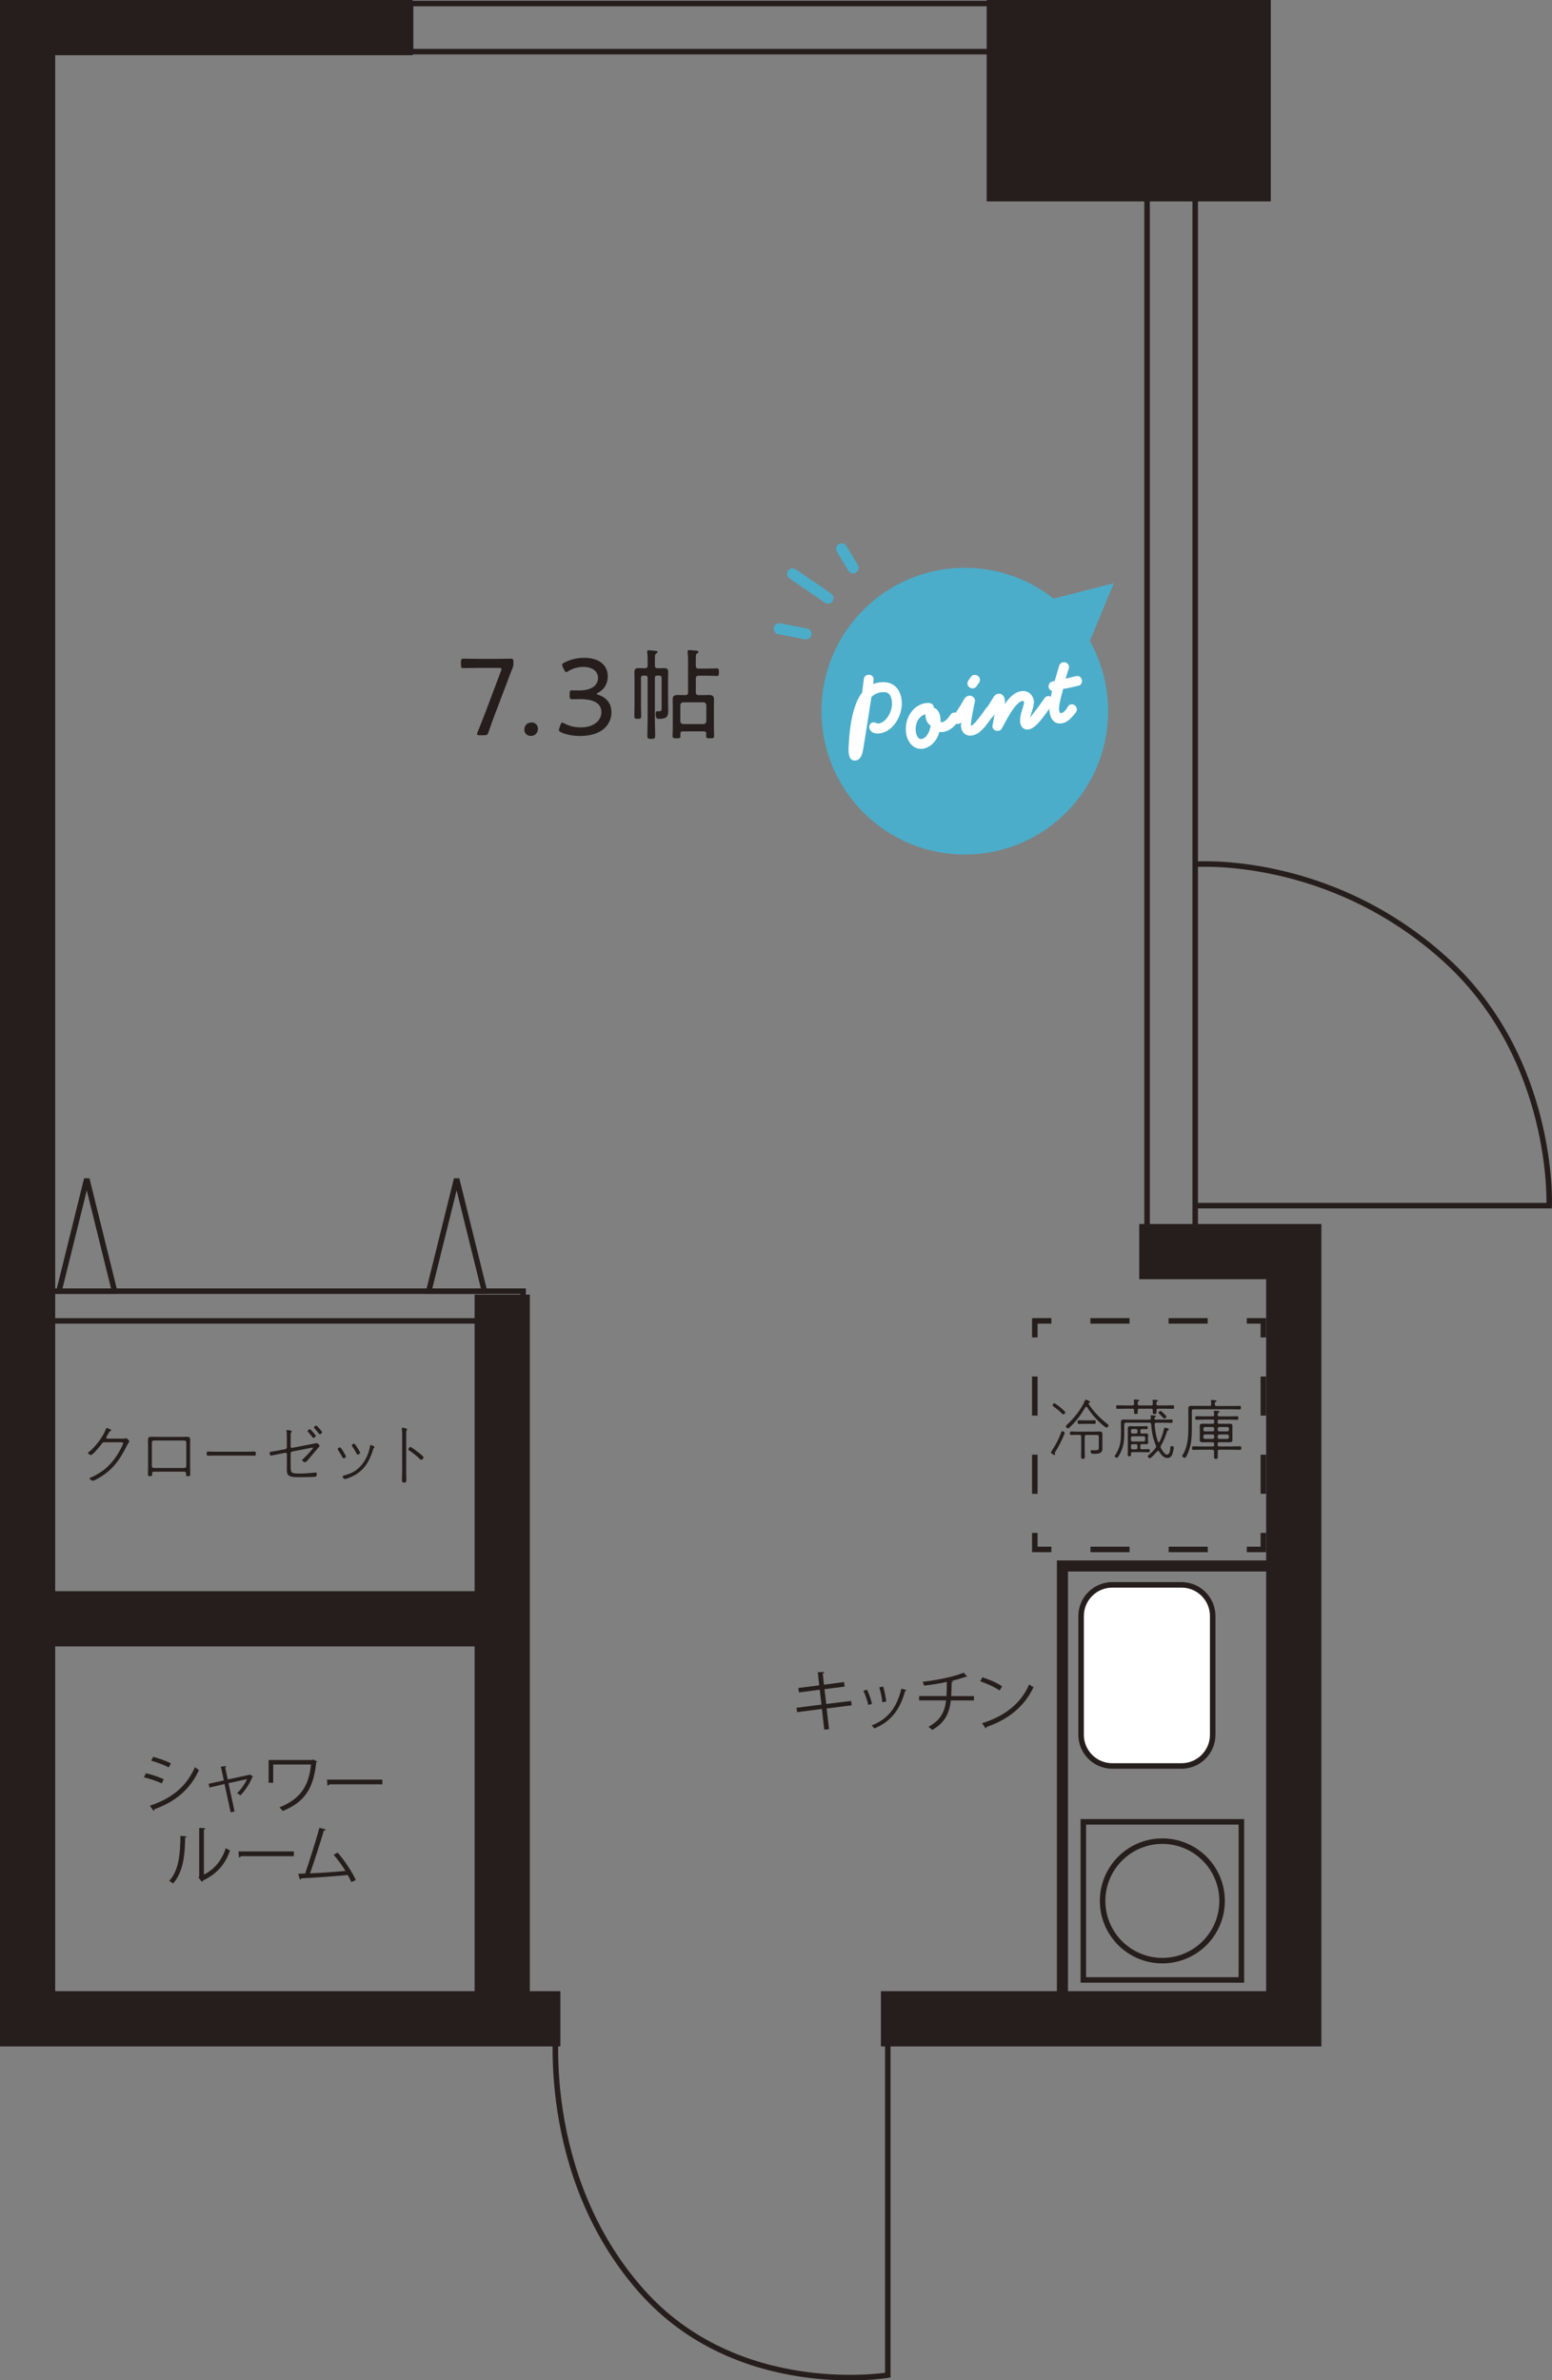 <?xml version="1.0" encoding="UTF-8"?><svg id="_レイヤー_2" xmlns="http://www.w3.org/2000/svg" width="312.83" height="479.69" viewBox="0 0 312.83 479.69"><rect x="0" y="0" width="312.83" height="479.69" fill="#808080" stroke="none"/><defs><style>.cls-1,.cls-2,.cls-3{stroke-width:0px;}.cls-1,.cls-4{fill:#251e1c;}.cls-2{fill:#4badca;}.cls-5{stroke-width:2.23px;}.cls-5,.cls-6,.cls-7,.cls-8,.cls-9,.cls-10{fill:none;}.cls-5,.cls-6,.cls-4,.cls-8,.cls-9,.cls-10,.cls-11{stroke:#251e1c;}.cls-6,.cls-4{stroke-width:11.13px;}.cls-7{stroke:#4badca;stroke-linecap:round;stroke-linejoin:round;stroke-width:2.23px;}.cls-3,.cls-11{fill:#fff;}.cls-8{stroke-dasharray:0 0 7.88 7.88;}.cls-8,.cls-9,.cls-10,.cls-11{stroke-width:1.11px;}.cls-9{stroke-dasharray:0 0 7.88 7.88;}</style></defs><g id="content3"><path class="cls-11" d="M219.22,324.37h23.92c3.47,0,6.29,2.82,6.29,6.29v13.95c0,3.47-2.82,6.29-6.29,6.29h-23.92c-3.47,0-6.29-2.82-6.29-6.29v-13.95c0-3.47,2.82-6.29,6.29-6.29Z" transform="translate(568.81 106.46) rotate(90)"/><polyline class="cls-6" points="83.18 5.56 5.56 5.56 5.56 406.84 112.95 406.84"/><polyline class="cls-6" points="177.56 406.84 260.78 406.84 260.78 252.23 229.63 252.23"/><line class="cls-6" x1="100.56" y1="326.23" x2="5.55" y2="326.23"/><line class="cls-6" x1="101.23" y1="260.9" x2="101.23" y2="406.84"/><polyline class="cls-5" points="257.98 315.58 214.15 315.58 214.15 407.11 257.98 407.11"/><polyline class="cls-10" points="211.92 266.19 208.58 266.19 208.58 269.53"/><line class="cls-8" x1="208.58" y1="277.4" x2="208.58" y2="304.98"/><polyline class="cls-10" points="208.58 308.92 208.58 312.25 211.92 312.25"/><line class="cls-9" x1="219.8" y1="312.25" x2="247.37" y2="312.25"/><polyline class="cls-10" points="251.31 312.25 254.65 312.25 254.65 308.92"/><line class="cls-8" x1="254.65" y1="301.04" x2="254.65" y2="273.46"/><polyline class="cls-10" points="254.65 269.53 254.65 266.19 251.31 266.19"/><line class="cls-9" x1="243.43" y1="266.19" x2="215.86" y2="266.19"/><rect class="cls-10" x="53.02" y="213.78" width="5.99" height="98.83" transform="translate(-207.17 319.21) rotate(-90)"/><rect class="cls-10" x="137.99" y="-54.52" width="9.7" height="120.16" transform="translate(137.28 148.4) rotate(-90)"/><rect class="cls-10" x="231.21" y="39.49" width="9.7" height="208.16"/><rect class="cls-10" x="218.36" y="367.15" width="31.86" height="31.86" transform="translate(-148.79 617.37) rotate(-90)"/><path class="cls-10" d="M234.29,371.04c-6.65,0-12.04,5.39-12.04,12.04s5.39,12.04,12.04,12.04,12.04-5.39,12.04-12.04-5.39-12.04-12.04-12.04Z"/><path class="cls-10" d="M178.95,407.11v71.54s-30.24,5.05-49.74-17.07c-20.78-23.57-17-54.47-17-54.47"/><path class="cls-10" d="M240.72,242.97h71.54s1.25-29.46-20.88-49.56c-23.58-21.42-50.66-19.23-50.66-19.23"/><polygon class="cls-10" points="97.64 260.2 92.04 237.59 86.43 260.2 97.64 260.2"/><polygon class="cls-10" points="23.09 260.2 17.49 237.59 11.89 260.2 23.09 260.2"/><rect class="cls-4" x="212.79" y="-2.76" width="29.47" height="46.13" transform="translate(247.82 -207.23) rotate(90)"/><path class="cls-1" d="M214.59,288.77c0,.07-.07.25-.09.32-.39.99-1.16,2.54-1.75,3.43-.05.09-.13.2-.13.29,0,.04.01.09.03.13,0,.04.01.11.01.15,0,.08-.04.16-.13.16-.06,0-.71-.39-.71-.53,0-.08.2-.35.25-.44.75-1.12,1.37-2.34,1.83-3.6.06-.17.08-.27.2-.27.17,0,.49.17.49.36ZM214.35,285.03c-.15,0-.25-.12-.35-.23-.49-.49-1.04-.92-1.61-1.33-.08-.07-.23-.15-.23-.28,0-.16.21-.39.37-.39.17,0,1.03.69,1.21.84.31.25.6.52.87.8.05.07.11.12.11.21,0,.17-.21.37-.37.37ZM218.96,283.49c-.08,0-.13.05-.19.12-.94,1.55-1.68,2.61-2.99,3.88-.13.13-.33.35-.51.35-.2,0-.43-.23-.43-.39,0-.15.2-.32.31-.41,1.31-1.19,2.83-3.12,3.52-4.74.04-.11.09-.24.21-.24.04,0,.83.27.83.48,0,.11-.12.16-.21.19-.07.02-.11.05-.11.12,0,.04.01.06.03.09,1,1.51,2.27,2.84,3.7,3.95.11.08.32.23.32.37,0,.17-.23.44-.41.44-.23,0-1.2-.9-1.41-1.09-.91-.87-1.81-1.92-2.47-3-.04-.07-.11-.12-.19-.12ZM217.93,289.53c0-.25-.11-.37-.37-.37h-.73c-.29,0-.59.03-.88.03-.24,0-.29-.07-.29-.35s.05-.36.29-.36c.3,0,.59.03.88.03h4.04c.23,0,.44-.03.67-.03.5,0,.67.12.67.57,0,.24-.01.47-.01.71v1.71c0,.17.01.35.01.52,0,.97-.97,1-1.71,1-.27,0-.67.03-.67-.54,0-.15.12-.21.27-.21.09,0,.37.03.49.03.89,0,.89-.11.89-.68v-2.04c0-.25-.11-.37-.37-.37h-2.11c-.25,0-.36.12-.36.37v2.75c0,.4.03.82.03,1.21,0,.31-.03.48-.39.48s-.37-.17-.37-.48c0-.4.03-.81.03-1.21v-2.75ZM218.38,286.95c-.33,0-.72.01-.92.01-.25,0-.25-.19-.25-.39,0-.19.01-.36.25-.36.2,0,.59.03.92.03h1.29c.35,0,.72-.03.92-.03.25,0,.27.19.27.37,0,.2-.01.37-.25.37s-.59-.01-.93-.01h-1.29Z"/><path class="cls-1" d="M235.26,293.13c.53,0,.6-.88.64-1.27.03-.36.05-.44.25-.44.17,0,.45.05.45.27,0,.28-.16.95-.25,1.23-.17.53-.46.91-1.07.91-.75,0-1.28-.75-1.65-1.32-.05-.07-.11-.13-.2-.13s-.15.04-.2.11c-.23.27-1.17,1.38-1.49,1.38-.17,0-.38-.27-.38-.4s.21-.29.31-.36c.44-.36.89-.83,1.24-1.27.07-.11.12-.2.12-.32,0-.11-.03-.17-.07-.27-.6-1.47-.8-2.63-.92-4.19-.03-.25-.15-.36-.4-.36h-4.66c-.25,0-.37.12-.37.37v1.98c0,1.27-.16,2.43-.7,3.59-.11.23-.54,1.15-.79,1.15-.16,0-.45-.19-.45-.37,0-.05.04-.09.08-.13.2-.25.43-.67.56-.96.51-1.07.64-2.18.64-3.35v-1.37c0-.32-.01-.64-.01-.95,0-.5.16-.58.68-.58.37,0,.73.02,1.09.02h3.94c.21,0,.31-.08.32-.31,0-.05-.04-.43-.04-.45,0-.11.07-.13.17-.13.13,0,.54.05.71.08.08.01.19.03.19.13,0,.09-.07.11-.19.17-.12.07-.13.15-.13.25.01.2.16.25.33.25h1.59c.53,0,1.12-.03,1.51-.03.23,0,.25.12.25.34s-.01.35-.24.35c-.36,0-.99-.04-1.52-.04h-1.51c-.24,0-.35.11-.36.35.11,1.21.25,2.31.68,3.48.03.07.09.12.16.12s.12-.05.15-.11c.41-.8.65-1.52.85-2.39.06-.26.09-.43.24-.43.07,0,.81.12.81.31,0,.09-.11.15-.19.19-.17.09-.19.2-.27.44-.29.96-.64,1.73-1.12,2.6-.05.11-.11.2-.11.32,0,.09.04.19.08.26.21.39.75,1.3,1.23,1.3ZM229.67,283.23h2.38c.2,0,.31-.08.32-.29,0-.17-.01-.42-.04-.57-.01-.05-.01-.09-.01-.13,0-.13.09-.15.19-.15s.63.04.72.05c.08.01.17.04.17.13s-.07.12-.17.17c-.14.09-.16.25-.14.48,0,.22.11.31.32.31h1.43c.52,0,1.03-.03,1.55-.03.25,0,.27.11.27.36,0,.23-.01.36-.25.36-.52,0-1.04-.03-1.56-.03h-1.43c-.2,0-.31.08-.31.31v.36c0,.29-.04.41-.36.41-.28,0-.39-.07-.39-.36,0-.15.01-.28.01-.43,0-.21-.11-.29-.31-.29h-2.42c-.23,0-.29.08-.32.31.01.12.01.24.01.36,0,.29-.05.4-.36.4-.28,0-.39-.05-.39-.35,0-.15.01-.28.01-.41-.01-.23-.09-.31-.32-.31h-1.48c-.52,0-1.04.03-1.56.03-.24,0-.25-.13-.25-.36s.01-.36.25-.36c.52,0,1.04.03,1.56.03h1.44c.24,0,.36-.09.37-.35,0-.12-.03-.39-.05-.56-.01-.04-.01-.09-.01-.13,0-.12.08-.16.19-.16.09,0,.61.05.72.07.08.01.19.04.19.13,0,.08-.06.11-.17.17-.15.09-.16.21-.15.48,0,.25.12.35.36.35ZM229.84,291.35v.4c0,.23.09.32.32.32.47.01.96-.03,1.35-.03.21,0,.24.11.24.32,0,.2-.03.32-.24.32-.36,0-.93-.04-1.44-.04h-1.84c-.17,0-.25.08-.27.27.01.11.01.21.01.32,0,.21-.09.24-.33.24-.23,0-.32-.04-.32-.24,0-.29.01-.6.01-.89v-3.7c0-.24-.01-.47-.01-.71,0-.4.11-.53.6-.53.23,0,.45.03.68.03h1.62c.29,0,.59-.03.88-.03.21,0,.25.09.25.31,0,.23-.05.31-.24.31-.31,0-.6-.01-.89-.01h-.04c-.23,0-.32.09-.32.32v.25c0,.23.09.33.32.33.25.01.51-.03.76-.03.4,0,.49.07.49.39,0,.13-.03.27-.03.48v.44c0,.21.03.35.03.48,0,.32-.08.37-.47.37-.26,0-.53-.03-.8-.01-.23,0-.32.11-.32.32ZM229.28,288.32c0-.19-.13-.32-.32-.32h-.68c-.2,0-.32.13-.32.32v.25c0,.2.12.33.32.33h.68c.19,0,.32-.13.32-.33v-.25ZM227.96,290.18c0,.19.12.32.32.32h2.23c.19,0,.32-.13.32-.32v-.41c0-.2-.13-.32-.32-.32h-2.23c-.2,0-.32.12-.32.32v.41ZM227.96,291.76c0,.18.12.32.32.32h.67c.19,0,.32-.13.32-.32v-.4c0-.19-.13-.32-.32-.32h-.67c-.2,0-.32.13-.32.32v.4ZM234.69,285.86c-.09,0-.16-.07-.23-.13-.19-.21-.41-.44-.61-.63-.21-.2-.32-.27-.32-.39,0-.16.2-.36.4-.36.13,0,.36.25.52.4.16.15.65.56.65.76,0,.19-.24.35-.41.35Z"/><path class="cls-1" d="M243.78,283.35c.24,0,.34-.09.36-.34,0-.2-.01-.4-.05-.6v-.12c0-.13.08-.17.2-.17s.25.01.37.04c.29.03.55.02.55.17,0,.09-.07.12-.19.2-.15.09-.16.22-.16.47.01.25.11.35.36.35h3.12c.56,0,1.17-.03,1.51-.03.25,0,.27.13.27.36s-.01.36-.25.36c-.31,0-.96-.03-1.52-.03h-7.75c-.27,0-.37.11-.37.36v3.63c0,1.43-.09,2.88-.56,4.24-.15.46-.39,1.03-.64,1.41-.05.08-.12.13-.21.13-.17,0-.53-.16-.53-.36,0-.09.07-.17.11-.24.97-1.5,1.13-3.54,1.13-5.27v-2.94c0-.36-.01-.71-.01-1.07,0-.44.13-.59.65-.59.43,0,.84.01,1.26.01h2.38ZM245.71,286.08c-.19,0-.27.08-.27.28v.29c0,.19.08.27.27.27h1.36c.25,0,.5-.01.75-.01.36,0,.6.07.6.48,0,.15-.01.28-.01.43v1.93c0,.13.01.27.01.41,0,.41-.22.49-.59.49-.25,0-.51-.01-.76-.01h-1.31c-.23,0-.32.09-.32.32v.21c0,.23.09.32.32.32h2.64c.52,0,1.03-.03,1.53-.03.25,0,.27.12.27.36s-.01.36-.27.36c-.51,0-1.01-.03-1.53-.03h-2.59c-.24,0-.36.09-.36.35-.01.33.01.67.01,1,0,.31-.01.51-.37.51s-.39-.19-.39-.49c0-.33.03-.67.01-1,0-.25-.11-.36-.36-.36h-2.29c-.51,0-1.01.03-1.53.03-.24,0-.25-.13-.25-.36s.01-.36.25-.36c.52,0,1.03.03,1.53.03h2.35c.23,0,.32-.09.32-.32v-.21c0-.23-.09-.32-.32-.32h-1.23c-.24,0-.5.01-.73.01-.36,0-.62-.05-.62-.47,0-.15.01-.29.01-.44v-1.93c0-.15-.01-.29-.01-.43,0-.4.23-.48.59-.48.25,0,.51.01.76.01h1.28c.19,0,.27-.08.27-.27v-.29c0-.2-.08-.28-.27-.28h-1.73c-.52,0-1.03.04-1.54.04-.25,0-.27-.15-.27-.36,0-.23.03-.36.27-.36.51,0,1.01.03,1.54.03h1.68c.21,0,.31-.08.32-.31-.01-.17-.03-.36-.05-.54-.01-.04-.01-.09-.01-.13,0-.15.11-.16.21-.16s.25.01.37.03c.29.03.55.01.55.19,0,.08-.08.12-.19.19-.16.09-.16.21-.17.43.01.23.11.31.32.31h2.05c.51,0,1.02-.03,1.52-.03.25,0,.27.13.27.36s0,.36-.27.36c-.51,0-1.01-.04-1.52-.04h-2.11ZM244.74,287.91c0-.2-.13-.32-.32-.32h-1.54c-.2,0-.32.12-.32.32v.23c0,.2.12.32.32.32h1.54c.19,0,.32-.12.32-.32v-.23ZM242.88,289.08c-.2,0-.32.13-.32.32v.25c0,.2.12.32.32.32h1.54c.19,0,.32-.12.32-.32v-.25c0-.19-.13-.32-.32-.32h-1.54ZM247.38,288.46c.2,0,.33-.12.33-.32v-.23c0-.2-.13-.32-.33-.32h-1.61c-.19,0-.32.12-.32.32v.23c0,.2.13.32.32.32h1.61ZM245.44,289.66c0,.2.13.32.32.32h1.61c.2,0,.33-.12.33-.32v-.25c0-.19-.13-.32-.33-.32h-1.61c-.19,0-.32.13-.32.32v.25Z"/><path class="cls-1" d="M24.13,289.93c.35,0,.87.01,1.19-.05.04-.01.09-.03.13-.03.15,0,.6.46.6.63,0,.13-.21.31-.53.96-1.49,3-3.04,5.04-6.04,6.66-.15.08-.56.31-.71.31-.17,0-.71-.25-.71-.44,0-.12.19-.19.28-.23.61-.24,1.56-.79,2.12-1.18,1.33-.92,2.35-2.08,3.23-3.46.23-.36,1.13-1.92,1.13-2.27,0-.2-.33-.17-.64-.17h-3.05c-.36,0-.41.03-.63.32-.28.39-1.76,2.24-2.17,2.24-.12,0-.59-.21-.59-.4,0-.08.05-.12.11-.16,1.28-.95,2.92-3.12,3.47-4.6.04-.12.08-.27.19-.27.04,0,.91.25.91.43,0,.07-.08.13-.13.16-.22.11-.28.19-.37.37-.08.16-.2.4-.45.8-.03.05-.05.11-.05.17,0,.12.08.2.2.2h2.54Z"/><path class="cls-1" d="M36.6,289.57c.33,0,.65-.02.97-.02.63,0,.76.15.76.65,0,.35-.01.68-.01,1.03v4.53c0,.47.03.92.03,1.37,0,.29-.08.36-.48.36s-.36-.15-.36-.51c0-.4-.2-.4-.57-.4h-5.71c-.37,0-.57,0-.57.4,0,.36.04.51-.36.51s-.48-.07-.48-.36c0-.45.03-.91.03-1.37v-4.53c0-.33-.02-.67-.02-1.01,0-.51.11-.67.75-.67.33,0,.67.02.99.02h5.04ZM30.98,290.3c-.2,0-.37.16-.37.37v4.8c0,.21.17.37.37.37h6.19c.21,0,.38-.16.38-.37v-4.8c0-.21-.15-.37-.38-.37h-6.19Z"/><path class="cls-1" d="M49.67,292.56c.52,0,1.04-.03,1.56-.03.31,0,.33.09.33.43,0,.24-.01.4-.28.4-.55,0-1.08-.03-1.62-.03h-6.11c-.53,0-1.07.03-1.6.03-.28,0-.29-.15-.29-.4,0-.33.03-.43.33-.43.49,0,1.04.03,1.56.03h6.11Z"/><path class="cls-1" d="M58.6,295.04c0,1.72-.17,1.92,1.78,1.92,1.01,0,2.19-.09,3.19-.2h.12c.16,0,.16.13.16.25,0,.43-.08.56-.31.59-.55.07-2.28.08-2.91.08-.59,0-1.91.05-2.38-.29-.41-.29-.43-.73-.43-1.28,0-.35.01-.7.01-1.04v-2.03c0-.15-.12-.27-.27-.27h-.07l-1.15.23c-.2.04-1.68.35-1.72.35-.23,0-.27-.41-.27-.55,0-.19.17-.24.68-.31.28-.04.59-.08,1.17-.2l1.31-.25c.17-.04.31-.19.31-.37v-1.52c0-.4,0-1.32-.05-1.67-.01-.05-.03-.13-.03-.17,0-.09.05-.12.13-.12.05,0,.93.05.93.27,0,.08-.05.12-.09.19-.09.12-.11.21-.12.36-.01.29-.01.84-.01,1.15v1.35c0,.19.15.31.33.27l3.46-.67c.16-.03,1.4-.29,1.43-.29.17,0,.61.35.61.52,0,.12-.08.21-.15.29-.42.48-.83.96-1.23,1.44-.37.44-.75.89-1.13,1.32-.11.12-.21.28-.4.28-.17,0-.59-.2-.59-.4,0-.08.05-.13.11-.19.73-.64,1.4-1.39,2.01-2.15.03-.03.04-.05.04-.11,0-.05-.04-.09-.09-.09-.08,0-.51.08-.61.11l-3.43.67c-.25.05-.36.19-.36.44v2.11ZM63.66,289.35c0,.16-.32.43-.49.43-.08,0-.13-.08-.19-.15-.25-.34-.57-.73-.87-1.05-.04-.04-.11-.11-.11-.16,0-.13.31-.4.45-.4.16,0,1.2,1.23,1.2,1.33ZM64.94,288.62c0,.16-.32.43-.48.43-.09,0-.13-.07-.19-.15-.28-.36-.57-.71-.88-1.06-.04-.04-.11-.11-.11-.16,0-.15.32-.4.45-.4.16,0,1.2,1.23,1.2,1.33Z"/><path class="cls-1" d="M69.22,292.57c.11.17.51.81.51.96,0,.23-.36.35-.48.35-.13,0-.17-.09-.23-.19-.25-.51-.55-.97-.85-1.44-.05-.07-.09-.13-.09-.23,0-.16.25-.33.42-.33.21,0,.52.53.73.88ZM75.47,291.62c0,.09-.05.15-.13.2-.05.04-.07.05-.09.13-.17.64-.51,1.5-.79,2.09-.64,1.35-1.5,2.35-2.78,3.14-.43.25-1.72.88-2.18.88-.2,0-.43-.31-.43-.48,0-.16.15-.2.27-.23,1.01-.28,1.93-.62,2.74-1.31.77-.65,1.39-1.5,1.83-2.42.29-.61.6-1.52.68-2.2.01-.11.03-.2.16-.2.01,0,.72.17.72.39ZM72.07,291.82c.11.17.52.82.52.96,0,.21-.37.35-.48.35-.15,0-.2-.13-.27-.24-.25-.51-.52-.92-.83-1.39-.04-.07-.09-.15-.09-.21,0-.17.27-.35.41-.35.21,0,.47.44.73.88Z"/><path class="cls-1" d="M81.87,296.22c0,.67.03,1.32.03,1.99,0,.4-.04.57-.44.57s-.44-.17-.44-.57c0-.67.04-1.32.04-1.99v-6.41c0-.44.01-1.28-.05-1.68-.01-.05-.03-.2-.03-.25,0-.09.04-.15.13-.15.24,0,.95.13.95.31,0,.09-.04.12-.09.17-.13.16-.09,1.34-.09,1.6v6.41ZM84.32,292.69c.2.15,1.05.81,1.05,1.01,0,.19-.24.48-.44.48-.12,0-.19-.07-.27-.13-.68-.63-1.33-1.19-2.11-1.69-.11-.07-.24-.13-.24-.28,0-.16.23-.48.4-.48.21,0,1.38.91,1.6,1.09Z"/><path class="cls-1" d="M166.62,344.28l.48,4.19-.96.11-.47-4.18-5,.64-.12-.88,5.03-.64-.35-3-4.19.55-.12-.9,4.21-.53-.29-2.64,1.31-.05c0,.13-.12.24-.31.29l.24,2.27,4.06-.53.11.91-4.06.52.35,2.99,5.02-.62.12.88-5.04.64Z"/><path class="cls-1" d="M174.76,340.51c.4.82.84,2.09,1,2.87l-.75.2c-.16-.77-.57-1.99-.97-2.84l.72-.23ZM182.73,340.61c-.03.12-.16.15-.28.13-1.04,3.9-3,6.29-6.23,7.59-.11-.16-.35-.47-.52-.61,3.19-1.25,5.02-3.44,5.99-7.42l1.04.31ZM178.01,339.87c.28.89.53,2.17.63,3.03l-.79.15c-.08-.85-.33-2.08-.62-3l.79-.17Z"/><path class="cls-1" d="M196.31,342.68h-4.66c-.29,2.56-1.16,4.48-3.75,5.95-.2-.21-.52-.46-.75-.64,2.4-1.31,3.27-2.96,3.55-5.31h-5.44v-.88h5.51c.07-.88.07-1.79.08-2.86-1.36.31-3.12.6-4.59.76-.07-.25-.16-.52-.28-.77,4.68-.56,7.45-1.48,8.27-1.84l.71.79c-.05.03-.11.04-.17.04-.05,0-.09,0-.15-.01-.75.28-1.94.63-2.99.88l.44.04c-.01.12-.11.2-.28.23-.01,1-.03,1.91-.08,2.75h4.58v.88Z"/><path class="cls-1" d="M198.01,338.02c1.39.44,2.99,1.13,3.98,1.82l-.51.84c-.96-.68-2.53-1.39-3.9-1.86l.43-.8ZM197.96,347.27c4.74-1.47,7.89-4.12,9.49-7.82.28.23.59.4.87.55-1.67,3.66-4.92,6.5-9.45,8.01-.01.12-.09.25-.19.31l-.72-1.04Z"/><path class="cls-1" d="M29.41,357.36c1.2.26,2.7.77,3.59,1.2l-.4.84c-.88-.43-2.42-.96-3.59-1.23l.4-.81ZM30.22,363.89c4.34-1.45,7.3-3.76,9.07-7.76.2.17.61.45.81.59-1.79,3.96-4.9,6.43-8.98,7.89.03.12-.04.28-.16.33l-.75-1.04ZM30.88,354.05c1.2.32,2.67.85,3.58,1.31l-.44.81c-.95-.48-2.34-1.01-3.54-1.35l.4-.77Z"/><path class="cls-1" d="M51.01,358.03s-.09.08-.15.09c-.54,1.37-1.44,2.71-2.4,3.7-.16-.15-.45-.34-.67-.45.77-.71,1.63-1.95,2-2.84l-3.74.83,1.23,5.7-.79.17-1.23-5.7-3.04.7-.17-.75,3.07-.68-.6-2.78,1.11-.11c0,.11-.07.19-.24.27l.51,2.43,4.39-.95.09-.07.63.44Z"/><path class="cls-1" d="M63.91,355.01c-.04.05-.11.11-.17.13-.52,5.22-2.29,8.02-6.75,9.82-.17-.23-.44-.52-.67-.72,4.25-1.73,5.92-4.27,6.37-8.65h-7.62v3.68h-.92v-4.59h8.85l.15-.11.78.43Z"/><path class="cls-1" d="M65.93,358.64h11.14v.95h-10.64c-.08.13-.25.23-.43.25l-.08-1.2Z"/><path class="cls-1" d="M37.64,370.09c-.01.12-.13.2-.31.23-.08,3.59-.37,6.86-2.43,9.25-.21-.16-.53-.36-.8-.51,1.99-2.16,2.23-5.5,2.27-9.09l1.27.12ZM41.09,377.78c2.23-1.08,3.67-3.03,4.44-5.36.2.17.6.4.83.52-.95,2.7-2.6,4.69-5.44,6.03-.04.11-.13.21-.23.27l-.69-.88.15-.2v-9.79l1.24.07c-.02.12-.11.23-.29.25v9.1Z"/><path class="cls-1" d="M48.09,373.11h11.14v.95h-10.64c-.08.13-.25.23-.43.25l-.08-1.2Z"/><path class="cls-1" d="M70.81,379.27c-.2-.45-.44-.93-.71-1.41-2.77.29-7.34.57-9.38.68-.04.13-.13.24-.25.27l-.36-1.2c.4-.01.88-.03,1.4-.05.88-2.56,2.15-6.55,2.88-9.22l1.29.35c-.05.12-.19.19-.39.19-.73,2.46-1.88,6.03-2.8,8.65,2.21-.09,5.38-.32,7.14-.48-.69-1.15-1.58-2.36-2.38-3.26l.8-.45c1.4,1.54,3,4.07,3.68,5.53l-.93.43Z"/><path class="cls-1" d="M99.96,143.41c-.51,1.33-.98,2.6-1.49,4.12-.2.56-.31.64-.91.64h-.87c-.38,0-.53-.05-.53-.25,0-.09.04-.2.11-.38.62-1.53,1.11-2.8,1.62-4.11l3.09-8.21c.07-.16.09-.29.09-.38,0-.2-.16-.24-.51-.24h-3.85c-1.09,0-2.87.04-3.31.04-.4,0-.49-.13-.49-.65v-.58c0-.54.09-.67.56-.67.29,0,2.16.04,3.25.04h2.98c1.09,0,2.93-.04,3.23-.04.46,0,.56.13.56.67v.2c0,.51-.07.78-.27,1.25-.4.96-.76,1.96-1.11,2.89l-2.14,5.65Z"/><path class="cls-1" d="M108.43,146.86c0,.78-.54,1.45-1.43,1.45-.73,0-1.31-.51-1.31-1.25,0-.78.51-1.47,1.45-1.47.73,0,1.29.51,1.29,1.27Z"/><path class="cls-1" d="M120.28,139.83c0,.07.11.13.31.2,1.83.6,2.65,1.87,2.65,3.51,0,2.38-1.78,4.78-6.34,4.78-1.51,0-2.87-.31-3.76-.73-.33-.15-.49-.26-.49-.49,0-.11.04-.24.11-.42l.2-.56c.11-.33.2-.49.36-.49.11,0,.27.06.47.18.76.42,1.89.78,3.23.78,2.91,0,4.2-1.58,4.2-3.05,0-1.69-1.33-2.65-4.31-2.65-.56,0-1.29.02-1.58.02-.45,0-.51-.16-.51-.67v-.45c0-.51.07-.67.51-.67.29,0,.91.02,1.36.02,2.85,0,3.85-1.22,3.85-2.54s-1.16-2.2-2.96-2.2c-1.2,0-2.27.38-3,.84-.2.13-.35.2-.47.2-.16,0-.24-.16-.4-.47l-.27-.53c-.09-.2-.13-.33-.13-.45,0-.2.13-.31.44-.46,1.05-.56,2.43-.96,4-.96,3.36,0,4.76,1.76,4.76,3.72,0,1.13-.46,2.53-1.93,3.29-.22.11-.29.18-.29.22Z"/><path class="cls-1" d="M133.36,136.63c0-.34-.16-.48-.48-.48h-.4c-.34,0-.48.14-.48.48v8.73c0,.96.06,1.9.06,2.86,0,.62-.16.68-.78.68s-.8-.06-.8-.66c0-.96.06-1.92.06-2.88v-8.73c0-.34-.14-.48-.48-.48h-.38c-.32,0-.48.14-.48.48v5.43c0,.74.04,1.46.04,2.2,0,.52-.1.6-.68.6s-.7-.08-.7-.58c0-.74.04-1.48.04-2.22v-5.21c0-.44-.02-.88-.02-1.32,0-.64.14-.88.8-.88.34,0,.68.02,1,.02h.3c.4,0,.56-.16.56-.54v-1.14c0-.5,0-1.02-.08-1.46-.02-.06-.02-.14-.02-.2,0-.22.14-.28.34-.28.22,0,1.1.08,1.36.12.16,0,.4.02.4.24,0,.14-.12.18-.28.3-.24.14-.26.44-.26,1.2v1.22c0,.38.16.54.56.54h.3c.34,0,.66-.02,1-.02.6,0,.82.18.82.8,0,.46-.02.92-.02,1.38v5.13c0,.4.04.82.04,1.22,0,1.26-.34,1.68-1.84,1.68-.5,0-.7-.1-.7-1.08,0-.22,0-.44.28-.44h.4c.52,0,.52-.18.52-.88v-5.83ZM140.25,134.18c0,.4.18.56.56.56h1.9c.6,0,1.22-.04,1.78-.04.4,0,.42.2.42.78,0,.54-.02.74-.42.74-.54,0-1.18-.04-1.78-.04h-1.9c-.38,0-.56.18-.56.56v2.78c0,.4.18.56.56.56h.9c.38,0,.78-.02,1.17-.02.9,0,1.04.34,1.04.98,0,.3-.02.64-.02,1.06v4.85c0,.46.04.94.04,1.4,0,.4-.2.44-.8.44s-.8-.04-.8-.42c0-.18,0-.36.02-.54-.02-.32-.18-.44-.48-.44h-4.27c-.32,0-.46.12-.46.46v.52c0,.38-.18.42-.78.42s-.8-.04-.8-.42c0-.48.04-.96.04-1.42v-4.85c0-.4-.02-.8-.02-1.2,0-.7.4-.84,1.02-.84.4,0,.8.02,1.18.02h.34c.4,0,.56-.16.56-.56v-6.67c0-.46-.04-.94-.08-1.38,0-.06-.02-.12-.02-.18,0-.22.14-.28.34-.28.24,0,.54.04.78.06.1,0,.22.02.3.02.5.04.78.06.78.28,0,.16-.12.18-.28.3-.24.12-.26.38-.26,1.06v1.44ZM141.81,145.92c.34-.04.52-.22.56-.56v-3.27c-.04-.34-.22-.52-.56-.56h-4.12c-.36.04-.52.22-.56.56v3.27c.04.34.2.52.56.56h4.12Z"/><path class="cls-2" d="M223.36,143.32c0,15.96-12.94,28.89-28.89,28.89s-28.89-12.94-28.89-28.89,12.94-28.89,28.89-28.89,28.89,12.94,28.89,28.89Z"/><path class="cls-3" d="M177.61,147.76c-1.56.27-2.26-.39-2.38-1.05-.09-.5.16-1.02.66-1.11.2-.04.43-.01.67.1.22.1.47.12.69.08,1.27-.22,2.89-2.45,2.49-4.68-.23-1.34-.86-1.81-2.33-1.56-.59.11-1.2.37-1.76.94-.45,2.95-1.02,6.52-1.62,10.27-.14.86-.38,2.3-1.48,2.5-.94.17-1.31-.51-1.45-1.28-.09-.53-.08-1.09-.05-1.46.26-5.42,1.18-8.95,2.72-10.94.11-.79.3-2.29.35-2.73.07-.51.43-.78.8-.84.5-.09,1.07.19,1.17.76.02.09-.07,1.01-.08,1.1.34-.13.68-.23,1.03-.3,2.49-.44,4.21.73,4.65,3.18.53,3.02-1.47,6.54-4.12,7Z"/><path class="cls-3" d="M193.22,145.2l-.29.41c-.7,1-1.67,1.69-2.69,1.88-.33.06-.62.06-.9.02-.54,2.06-2,3.15-3.24,3.37-1.86.33-3.14-1.28-3.42-2.88-.54-3.07,1.25-5.84,3.79-6.29,1.18-.21,1.67.27,1.75.73v.18c.78.25,1.16,1.01,1.3,1.8.05.31.07.69.08,1.09.1.03.21.03.3.02.39-.07.9-.38,1.39-1.08l.29-.42c.18-.26.41-.39.65-.43.53-.09,1.09.3,1.18.83.04.24,0,.5-.18.75ZM186.57,144.55c-.04-.2-.05-.4-.04-.62-1.54.5-2.19,2.08-1.89,3.77.1.55.48,1.34,1.1,1.23,1.05-.18,1.64-1.44,1.85-2.7-.71-.44-.93-1.15-1.02-1.67Z"/><path class="cls-3" d="M200.37,143.94l-.29.41c-1.59,2.27-2.59,3.6-4.11,3.86-1.2.21-2.05-.5-2.24-1.59-.05-.26-.04-.62,0-1.04-.15.16-.36.27-.54.3-.53.09-1.09-.3-1.18-.83-.04-.24,0-.5.18-.76l.29-.41c.72-1.03,1.44-2.24,1.85-2.95.21-.37.56-.66.87-.72.61-.11,1.22.28,1.32.85.02.11,0,.25-.02.39-.12.47-.72,3.34-.8,4.45,0,.12-.01.18,0,.25.01.07.04.09.1.07.07-.01.15-.05.29-.16.64-.5,1.81-2.13,2.34-2.88l.29-.41c.18-.26.41-.39.65-.43.53-.09,1.09.3,1.19.83.04.24,0,.5-.18.75ZM197.33,137.59l-.49.7c-.18.26-.41.39-.65.43-.52.09-1.09-.3-1.18-.83-.04-.24,0-.5.18-.76l.49-.69c.18-.26.4-.39.65-.43.53-.09,1.09.3,1.18.83.04.24,0,.5-.18.76Z"/><path class="cls-3" d="M212.18,141.86l-.29.41c-1.66,2.37-3.12,4.48-4.54,4.73-.88.15-1.54-.43-1.69-1.26-.28-1.58.84-3.67.75-4.22-.05-.26-.17-.29-.32-.26-1.49.26-3.29,3.99-4.1,5.44-.14.34-.4.52-.71.58-.53.09-1.12-.19-1.22-.76-.02-.13-.02-.27.02-.43.12-.56.28-1.38.36-2.16l-.27.41c-.16.25-.38.38-.62.43-.53.09-1.12-.32-1.21-.85-.04-.24,0-.48.19-.73l.29-.41c.34-.49,1.03-1.58,1.45-2.31.1-.2.4-.56.9-.65,1.03-.18,1.3.85,1.33,1.03.05.26.09.62.05,1.05.33-.53.63-.9.93-1.23.67-.7,1.43-1.22,2.26-1.37,1.36-.24,2.41.57,2.64,1.88.1.55-.13,1.42-.51,2.64l-.12.34c-.07.22-.1.33-.09.36,0,.02.02.02.02.02.04,0,.48-.63.55-.7.48-.63,1.2-1.54,2.01-2.71l.29-.41c.18-.26.38-.38.62-.43.53-.09,1.12.32,1.21.85.04.24,0,.48-.19.73Z"/><path class="cls-3" d="M217.36,138.19c-.8.21-1.93.46-3.07.66-.3,1.11-.62,2.34-.73,3-.09.51-.11,1.03-.05,1.41.05.31.18.49.35.46.5-.09.97-.53,1.43-1.38.12-.22.43-.37.63-.4.55-.1,1.04.38,1.13.91.04.26-.04.55-.26.81-.87,1.1-1.71,1.93-2.68,2.1-1.51.27-2.3-.77-2.54-2.12-.11-.64-.1-1.36.02-2.06.1-.56.31-1.7.47-2.34-.33-.08-.6-.3-.68-.76-.09-.51.16-1,.81-1.16l.41-.1c.56-1.95.61-2.16.9-3.07.13-.41.43-.62.76-.68.53-.09,1.1.23,1.2.78.03.15,0,.32-.05.5-.24.81-.47,1.55-.62,2.01.89-.18,1.92-.47,2.04-.49l.11-.02c.63-.11,1.05.31,1.14.81.08.46-.12.99-.72,1.14Z"/><line class="cls-7" x1="169.64" y1="110.61" x2="171.96" y2="114.43"/><line class="cls-7" x1="159.76" y1="115.64" x2="166.89" y2="120.54"/><line class="cls-7" x1="157.07" y1="126.71" x2="162.45" y2="127.75"/><polygon class="cls-2" points="224.51 117.53 218.87 131.1 210.27 121.16 224.51 117.53"/></g></svg>